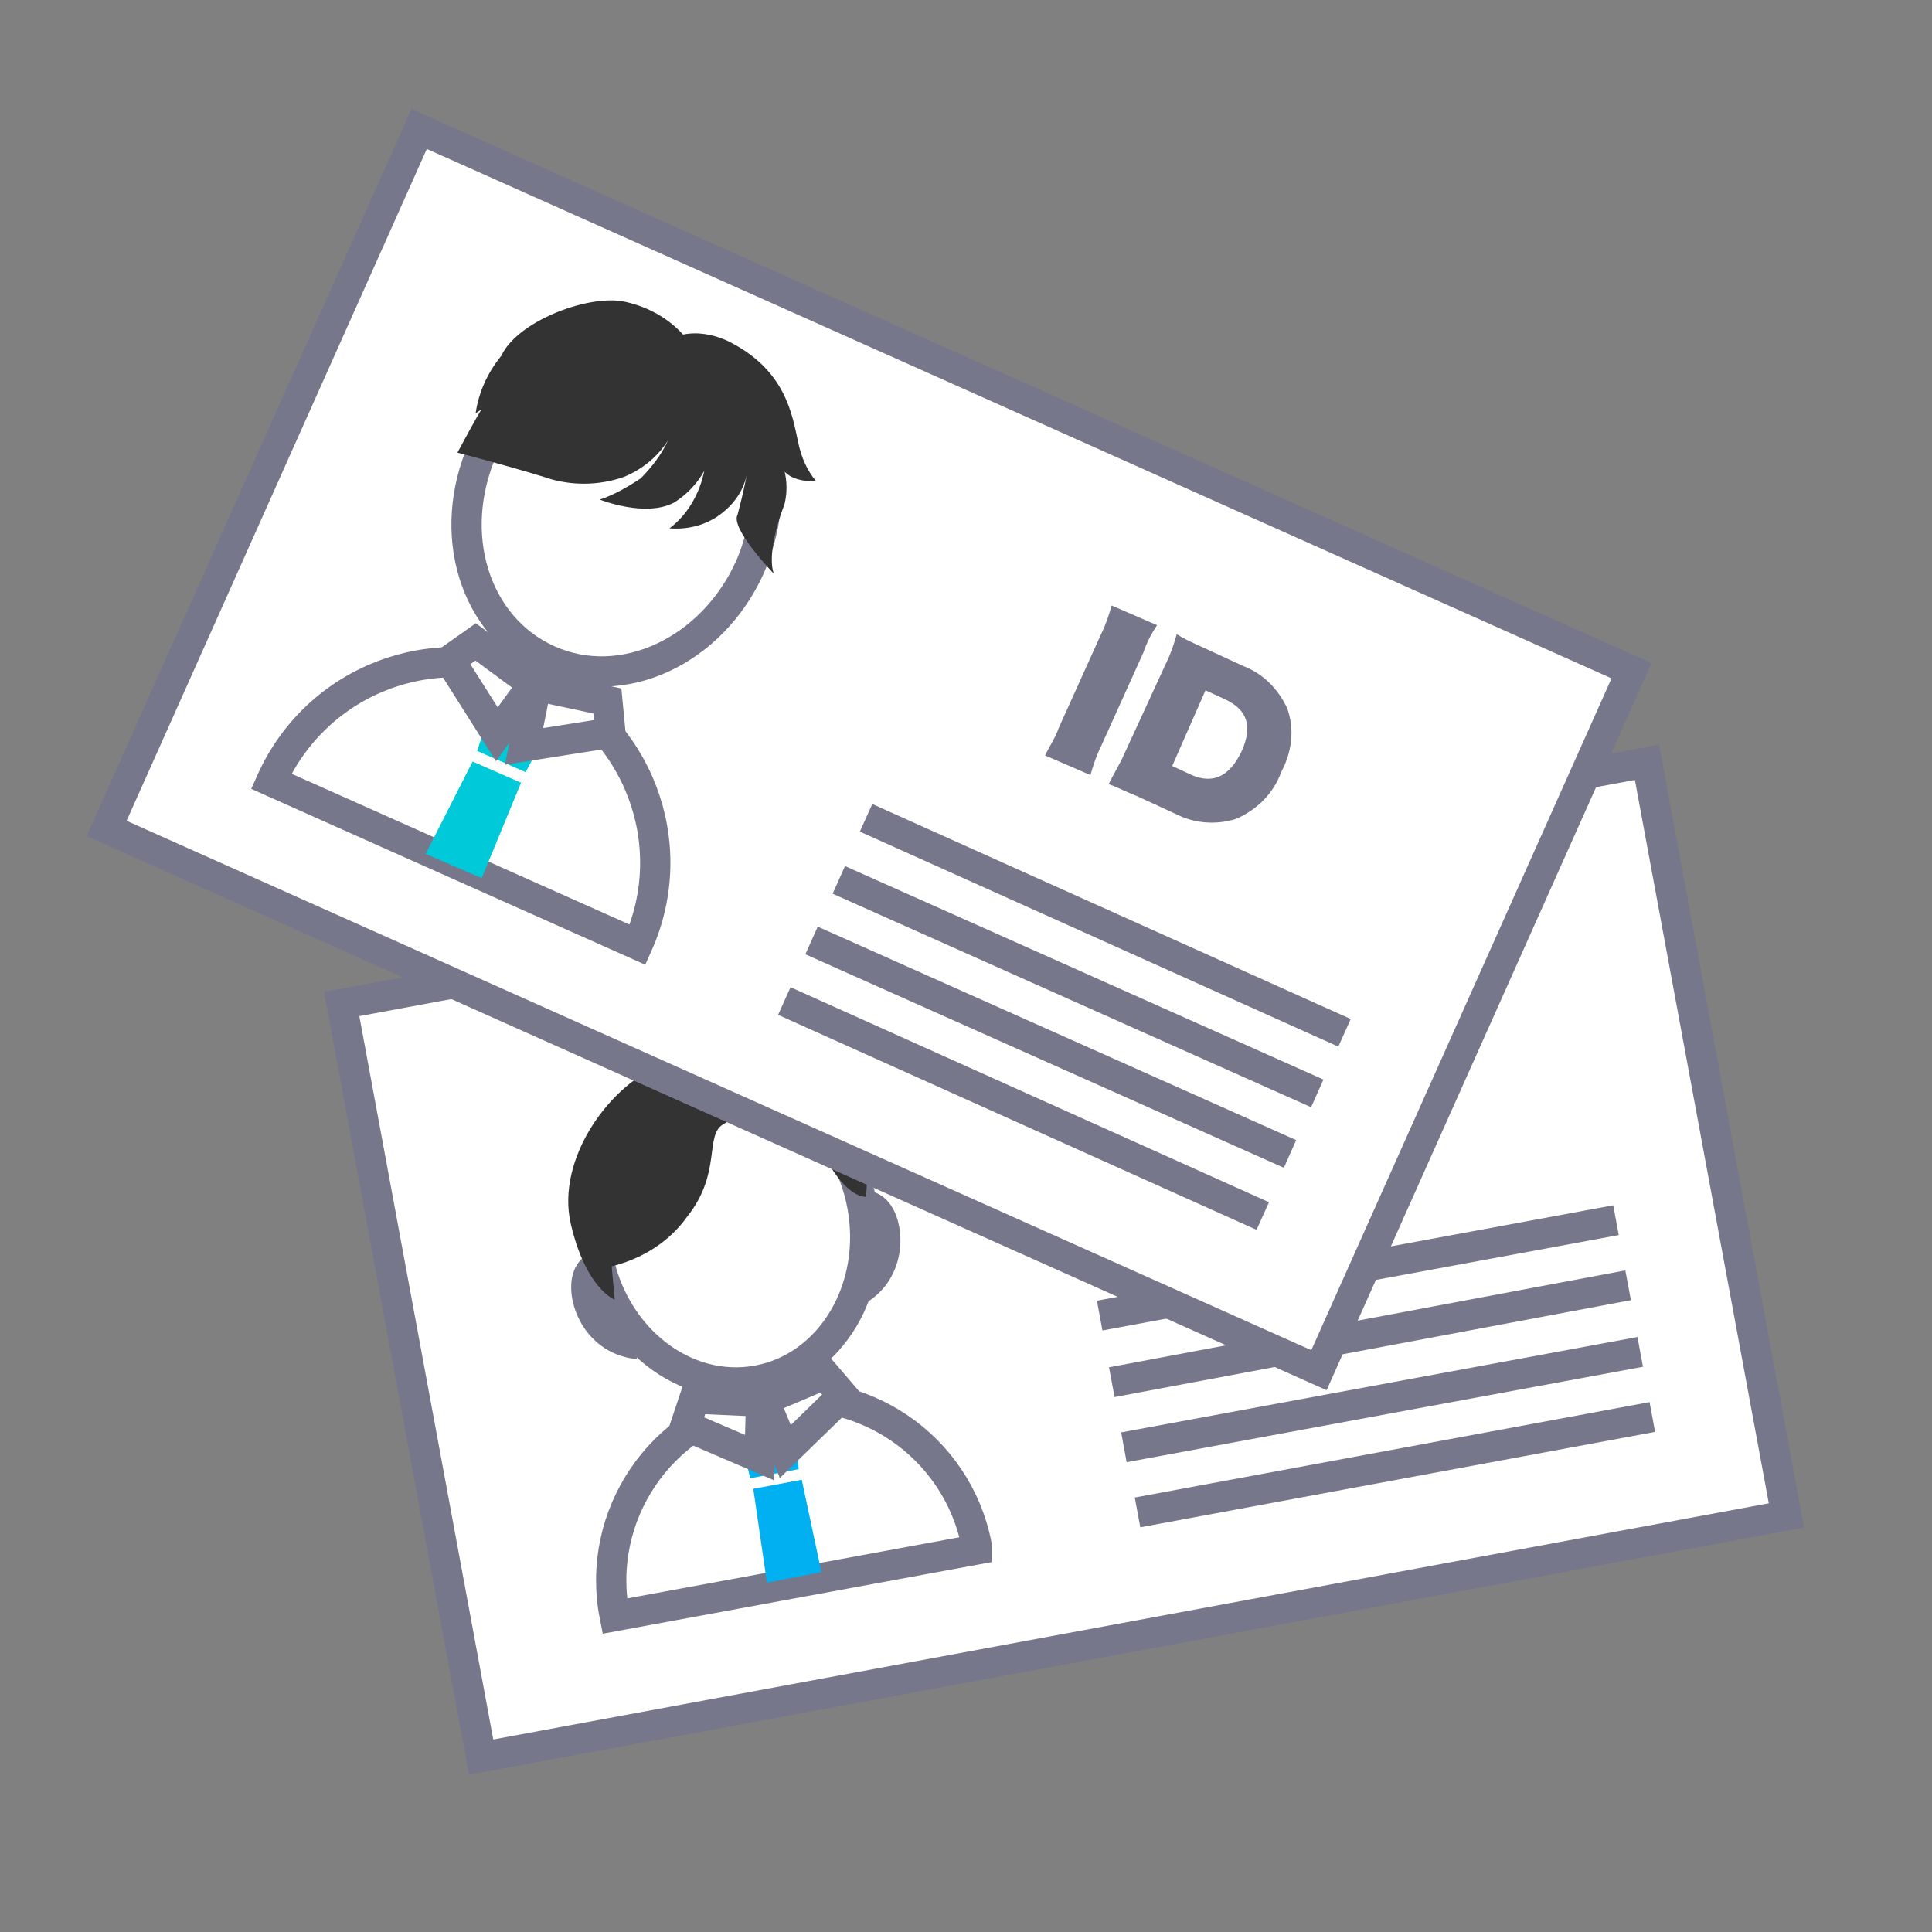 <?xml version="1.0" encoding="utf-8"?>
<!-- Generator: Adobe Illustrator 26.0.0, SVG Export Plug-In . SVG Version: 6.00 Build 0)  -->
<svg version="1.1" id="レイヤー_1" xmlns="http://www.w3.org/2000/svg" xmlns:xlink="http://www.w3.org/1999/xlink" x="0px"
	 y="0px" viewBox="0 0 127.6 127.6" style="enable-background:new 0 0 127.6 127.6;" xml:space="preserve">
<rect x="0" y="0" width="127.6" height="127.6" fill="#808080" stroke="none"/>
<style type="text/css">
	.st0{fill:#FFFFFF;stroke:#76778B;stroke-width:2;stroke-miterlimit:10;}
	.st1{fill:none;stroke:#76778B;stroke-width:2;stroke-miterlimit:10;}
	.st2{fill:#76778B;}
	.st3{fill:#FFFFFF;stroke:#76778B;stroke-width:2;}
	.st4{fill:#FFFFFF;stroke:#76778B;stroke-width:2.001;stroke-miterlimit:4.002;}
	.st5{fill:#FFFFFF;stroke:#76778B;stroke-width:2;stroke-miterlimit:10;}
	.st6{fill:#333333;}
	.st7{fill:#00B0F0;}
	.st8{fill:#00C9D9;}
</style>
<g id="img_flow04" transform="translate(-378 -5767)">
	<g id="グループ_232" transform="translate(-208 512.613)">
		<g id="グループ_231" transform="translate(618 5301)">
			<g id="グループ_228" transform="translate(15.529 41.674)">
				
					<rect id="長方形_76" x="-21.1" y="-30.4" transform="matrix(0.983 -0.182 0.182 0.983 1.313 4.065)" class="st0" width="87.7" height="50.6"/>
				<line id="線_20" class="st1" x1="25.9" y1="3" x2="60" y2="-3.4"/>
				<line id="線_50" class="st1" x1="25.1" y1="-1.4" x2="59.2" y2="-7.7"/>
				<line id="線_49" class="st1" x1="26.7" y1="7.3" x2="60.8" y2="1"/>
				<line id="線_22" class="st1" x1="27.6" y1="11.6" x2="61.6" y2="5.3"/>
				<g id="グループ_227" transform="translate(55.509 13.946)">
					<path id="パス_199" class="st2" d="M-21.7-36.7c0,0.7,0.1,1.3,0.3,2l1.2,6.6c0.1,0.7,0.3,1.3,0.5,2l-3.3,0.6
						c0-0.7-0.1-1.3-0.3-2l-1.2-6.6c-0.1-0.7-0.3-1.3-0.5-2L-21.7-36.7z"/>
					<path id="パス_200" class="st2" d="M-19.9-35.1c-0.1-0.7-0.3-1.3-0.5-1.9c0.6-0.1,0.8-0.1,2-0.3l2.8-0.5
						c1.4-0.3,2.8-0.1,4,0.6c1.2,0.9,1.9,2.2,2.1,3.7c0.4,1.5,0.1,3-0.7,4.3c-0.8,1.1-2,1.8-3.4,2l-2.8,0.5c-1.1,0.2-1.4,0.3-2,0.4
						c0-0.7-0.1-1.3-0.3-1.9L-19.9-35.1z M-14.3-29.8c1.5-0.3,2.1-1.4,1.8-3.2c-0.3-1.8-1.2-2.4-2.8-2.1l-1.4,0.3l1,5.4L-14.3-29.8z
						"/>
				</g>
				<g id="グループ_166" transform="translate(15.07 19.349)">
					<g id="グループ_163">
						<g id="グループ_167" transform="translate(1.15 10.035)">
							<path id="パス_149" class="st3" d="M-7-36.8c0,0,0-1.8,1-1s1.3,4.2-1.4,5.5"/>
							<path id="パス_150" class="st4" d="M-23.5-33c0,0-0.6-1.7-1.3-0.6s0.2,4.4,3.2,4.7"/>
						</g>
						<path id="パス_73" class="st5" d="M-22-0.9c-1.3-6.6,3-13,9.6-14.3s13,3,14.3,9.6c0,0.1,0,0.1,0,0.2v0.1L-22-0.9z"/>
						
							<ellipse id="楕円形_22" transform="matrix(0.983 -0.182 0.182 0.983 4.564 -3.06)" class="st5" cx="-14.4" cy="-26.4" rx="8.9" ry="10.1"/>
						<path id="パス_151" class="st6" d="M-12.5-33.1c-0.6-0.6-1.6-0.8-2.3-0.3c-1.3,0.7-0.1,3.2-2.4,6.1c-1.2,1.7-3,2.8-5,3.3
							l0.2,2.2c0,0-1.9-0.7-2.9-5s2.6-9.3,6.2-10.6s5.4,0.3,5.4,0.3c1-0.9,2.3-1.1,3.5-0.7c2.2,1,3.9,3,4.4,5.4
							c0.1,1.3,0.1,2.5,0,3.8c0,0-1.2,0.2-2.7-2.6c-0.9-1.7-1.5-2.9-2.6-2.8C-11.7-33.7-11-33.8-12.5-33.1z"/>
					</g>
					<g id="グループ_164" transform="translate(11.253 24.495)">
						<path id="パス_125" class="st7" d="M-25-37.3l3.6-0.7l0.3,2.9l-3.2,0.6L-25-37.3z"/>
						<path id="パス_126" class="st7" d="M-23.2-27.6l3.6-0.7l-1.3-6.1l-3.2,0.6L-23.2-27.6z"/>
					</g>
					<g id="グループ_165" transform="translate(7.667 21.132)">
						<path id="パス_127" class="st5" d="M-24.4-36.4l4.4,0.2l-0.1,3.7l-4.9-2.1L-24.4-36.4z"/>
						<path id="パス_128" class="st5" d="M-15.8-38l-4,1.7l1.4,3.4l3.8-3.7L-15.8-38z"/>
					</g>
				</g>
			</g>
			<g id="グループ_230" transform="translate(0 0)">
				
					<rect id="長方形_76-2" x="0.1" y="-40.9" transform="matrix(0.408 -0.913 0.913 0.408 12.341 24.88)" class="st0" width="50.6" height="87.7"/>
				<line id="線_20-2" class="st1" x1="23.4" y1="11.5" x2="55" y2="25.6"/>
				<line id="線_50-2" class="st1" x1="25.2" y1="7.4" x2="56.8" y2="21.6"/>
				<line id="線_49-2" class="st1" x1="21.6" y1="15.5" x2="53.2" y2="29.6"/>
				<line id="線_22-2" class="st1" x1="19.8" y1="19.5" x2="51.4" y2="33.7"/>
				<g id="グループ_169" transform="translate(10.913 12.283)">
					<path id="パス_94" class="st5" d="M-25-7.3C-22-14-14.2-17-7.5-14S2.2-3.2-0.8,3.5l0,0L-25-7.3z"/>
					<path id="パス_96" class="st8" d="M-10.4-12.3l3.7,1.6l-1.5,2.8l-3.2-1.4L-10.4-12.3z"/>
					<path id="パス_97" class="st8" d="M-14.8-2.5l3.7,1.6l2.6-6.3l-3.2-1.4L-14.8-2.5z"/>
					<path id="パス_100" class="st5" d="M-11.5-16.5l3.8,2.8l-2.4,3.3l-3.1-4.9L-11.5-16.5z"/>
					<path id="パス_101" class="st5" d="M-2.8-12.6l-4.7-1l-0.8,4l5.7-0.9L-2.8-12.6z"/>
					<path id="パス_146" class="st3" d="M2.3-35.4c4,1.8,6,6.3,5.2,11.1c-0.2,1-0.5,2-0.9,2.9c-2.5,5.5-8.4,8.3-13.3,6.1
						s-6.8-8.4-4.3-14S-2.6-37.6,2.3-35.4z"/>
					<path id="パス_142" class="st6" d="M3.6-27.8c-0.5,0.9-1.2,1.6-2,2.1c-1.9,1-4.9-0.2-4.9-0.2c0.9-0.3,1.8-0.8,2.7-1.4
						c0.7-0.7,1.4-1.6,1.8-2.5c-0.7,1.1-1.7,1.9-2.9,2.4c-1.7,0.6-3.6,0.6-5.3,0c-2.6-0.8-5.7-1.6-5.7-1.6s2.6-4.9,2.5-4.1
						c-0.1,0.8-1.3,1.5-1.3,1.5c0.2-1.4,0.8-2.7,1.7-3.8c1-2.2,5.5-4,8-3.6c1.5,0.3,2.9,1,4,2.2c1-0.2,2,0,2.9,0.4
						c3.9,1.9,4.3,4.9,4.7,6.7c0.2,1,0.6,1.9,1.2,2.6c0,0-1.9,0.1-2.3-1s0.7,0.5,0.2,2.5C7.6-22.2,8.2-21,8.2-21s-2.9-3-2.4-3.9
						c0.4-1.5,0.6-2.6,0.6-2.6c-0.2,0.9-0.7,1.7-1.4,2.3c-1,0.9-2.3,1.3-3.7,1.2C2.5-24.9,3.3-26.3,3.6-27.8z"/>
				</g>
				<g id="グループ_229" transform="translate(62.018 31.378)">
					<path id="パス_201" class="st2" d="M-17.6-36.7c-0.4,0.6-0.7,1.2-0.9,1.8l-2.8,6.2c-0.3,0.6-0.5,1.2-0.7,1.9l-3-1.3
						c0.3-0.6,0.7-1.2,0.9-1.8l2.8-6.2c0.3-0.6,0.5-1.2,0.7-1.9L-17.6-36.7z"/>
					<path id="パス_202" class="st2" d="M-17-34.2c0.3-0.6,0.5-1.2,0.7-1.9c0.5,0.3,0.7,0.4,1.8,0.9l2.6,1.2
						c1.3,0.5,2.3,1.5,2.9,2.8c0.5,1.4,0.3,2.9-0.4,4.2c-0.5,1.4-1.6,2.5-3,3.1c-1.3,0.4-2.7,0.3-3.9-0.3l-2.6-1.2
						c-1-0.4-1.3-0.6-1.9-0.8c0.3-0.6,0.6-1.1,0.9-1.7L-17-34.2z M-15.3-26.8c1.4,0.6,2.5,0.1,3.3-1.6c0.7-1.6,0.4-2.7-1.1-3.4
						l-1.3-0.6l-2.2,5L-15.3-26.8z"/>
				</g>
			</g>
		</g>
	</g>
</g>
</svg>
